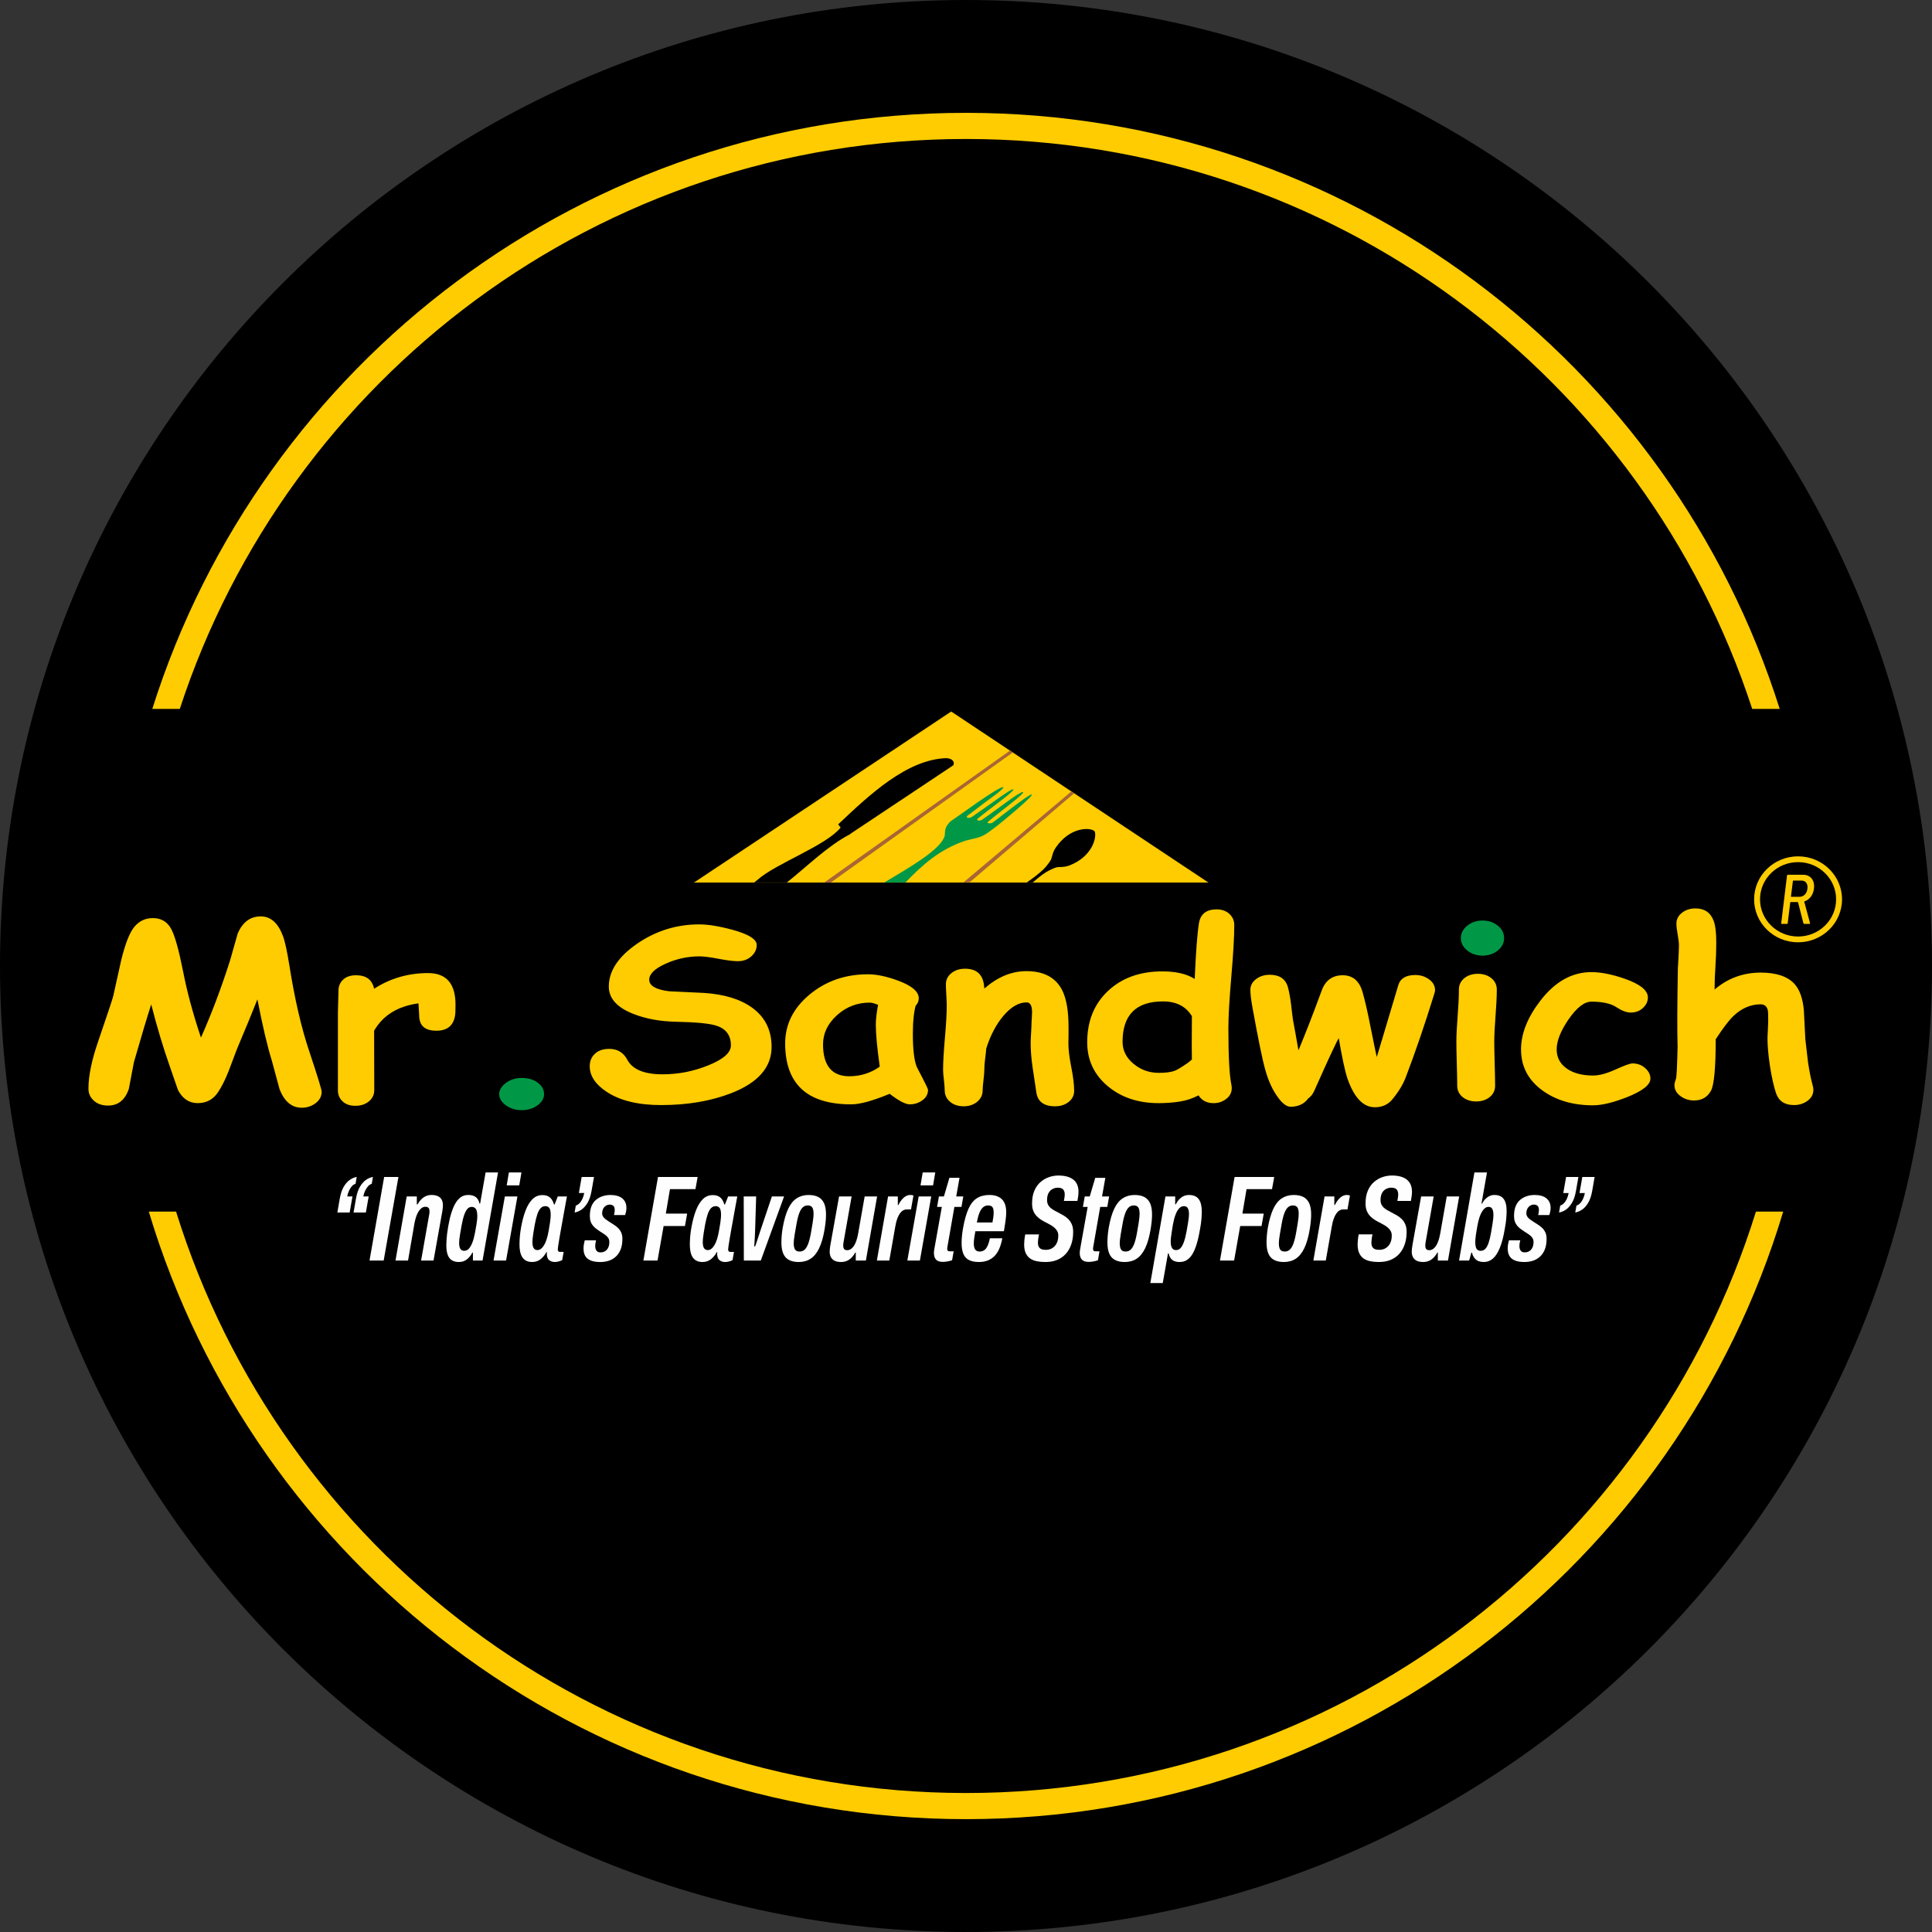 <svg xmlns="http://www.w3.org/2000/svg" xml:space="preserve" width="3341.231" height="3341.227" style="shape-rendering:geometricPrecision;text-rendering:geometricPrecision;image-rendering:optimizeQuality;fill-rule:evenodd;clip-rule:evenodd" viewBox="0 0 88403.36 88403.35"><rect x="0" y="0" width="88403.36" height="88403.35" fill="#333333" stroke="none"/><defs><style>.fil7{fill:#a96534}.fil6{fill:#000;fill-rule:nonzero}.fil1,.fil2,.fil9{fill:#009846;fill-rule:nonzero}.fil1,.fil9{fill:#fecc00}.fil9{fill:#fefefe}</style></defs><g id="Layer_x0020_1"><path d="M44201.66 0c24411.92 0 44201.7 19789.76 44201.7 44201.66 0 24411.91-19789.77 44201.69-44201.7 44201.69C19789.76 88403.35 0 68613.58 0 44201.66 0 19789.76 19789.76 0 44201.66 0" style="fill:#000"/><path d="M6919.64 45957.03c-188.38 583.74-451.57 1464.88-791.99 2645.15-79.17 408.05-156.2 812.71-231.11 1217.19-171.22 511.64-488.1 768.33-950.42 768.33-288.96 0-517.94-84.98-684.9-254.95-143.51-144.09-214.06-315.8-214.06-513.38 0-585.49 145.55-1296.75 434.61-2137.18 430.15-1259.54 663.49-1957.82 697.6-2094.55 119.96-555.93 244.19-1111.85 370.36-1667.78 188.47-764.76 391.68-1274.56 612.23-1527.67 220.45-254.85 496.52-382.18 832.48-382.18 381.22 0 661.56 166.19 841.31 498.66 166.96 314.06 346.81 954.87 539.36 1926.42 181.98 942.08 455.92 1956.07 819.79 3042.15 477.34-1071.35 922.71-2245.91 1331.34-3525.99l353.31-1245.09c226.85-515.14 575.6-773.77 1048.87-773.77 457.96 0 796.15 299.14 1018.73 899.54 92.06 240.03 190.51 692.57 295.36 1352.08 244 1538.52 547.98 2855.42 918.35 3952.65 372.29 1115.54 558.64 1723.21 558.64 1819.34 0 214.35-98.55 391.58-293.23 535.67-184.11 131.11-389.64 195.75-620.76 195.75-453.89 0-792.08-282.57-1012.43-845.86l-355.34-1311.48c-203.3-650.21-421.72-1582.9-659.23-2800.09-188.47 481.99-500.98 1243.06-937.53 2277.4l-376.85 997.41c-154.08 393.33-316.77 716.69-483.64 967.77-222.49 336.15-533.06 504.37-931.04 504.37-393.81 0-695.66-199.52-905.45-600.31l-348.85-1006.62c-325.5-925.41-618.63-1895.21-875.51-2912.98M20836.84 46332.05c-36.34 554.18-327.53 831.32-869.02 831.32-526.47 0-787.62-234.79-787.62-705.64l-32.27-546.72c-945.96 129.17-1622.34 546.72-2028.94 1250.33l6.4 2722.56c0 205.05-81.4 376.85-244.1 511.65-162.6 134.88-368.13 203.2-618.53 203.2-259.02 0-458.15-72-601.57-216.09-132.66-131.01-199.03-297.3-199.03-498.76v-3546.23c0-112.6 4.36-280.73 12.88-502.54 8.43-221.61 12.89-387.9 12.89-500.6 0-201.17 68.42-371.13 209.7-505.92 139.15-134.99 338.28-203.21 597.11-203.21 462.32 0 736.46 205.05 824.25 616.98 740.43-478.5 1564.59-716.69 2467.91-716.69 836.85 0 1256.34 481.99 1256.34 1444.43 0 182.85-2.13 304.75-6.4 361.93" class="fil1"/><path d="M23874.25 50798.18c-280.54 0-522.31-73.84-727.84-223.46-203.4-149.42-306.01-317.55-306.01-506.12 0-190.12 102.61-361.84 306.01-515.23 205.53-153.2 447.3-229.08 727.84-229.08 295.35 0 541.49 72 731.9 216.09 192.74 144.19 288.96 319.49 288.96 528.22 0 192.15-100.58 360.28-299.62 508.06-201.27 147.68-441 221.52-721.24 221.52" class="fil2"/><path d="M30259.04 50565.51c-1059.53 0-1894.24-203.1-2504.24-609.51-513.78-339.84-770.57-729.58-770.57-1172.81 0-227.33 79.17-415.62 237.51-565.33 158.53-149.52 378.98-223.36 657.19-223.36 376.66 0 650.7 166.19 826.28 498.66 237.61 443.23 774.83 665.04 1613.72 665.04 717.17 0 1410.61-134.89 2080.68-406.5 695.67-277.14 1044.51-583.65 1044.51-916.02 0-454.38-216.28-753.71-650.69-897.8-308.25-105.33-926.88-166.09-1858.01-184.7-721.34-14.63-1367.68-131.2-1939.21-352.72-772.7-299.33-1151.59-727.83-1138.7-1287.45 12.89-703.8 447.3-1348.49 1301.5-1935.72 856.13-585.48 1799.96-879.19 2831.68-879.19 408.92 0 913.88 81.2 1513.22 243.81 747.12 201.26 1121.65 435.77 1121.65 698.08 0 188.57-74.91 354.66-224.62 498.76-166.96 162.7-383.15 243.8-644.4 243.8-196.91 0-490.04-36.92-879.78-110.76-389.45-73.84-684.9-110.76-886.07-110.76-537.23 3.49-1048.78 116.38-1532.51 336.16-500.99 225.2-751.29 469.1-751.29 733.26 0 138.47 77.04 251.27 228.98 339.83 152.04 88.67 381.12 151.46 684.91 188.29 535.09 25.96 1068.15 50 1596.76 75.77 926.96 60.95 1661 286.35 2200.45 676.09 592.95 432.28 888.31 1030.75 888.31 1795.41 0 929-614.46 1634.54-1840.76 2112.95-935.49 363.87-2003.46 546.72-3206.5 546.72M41624.91 50532.37c-192.64 0-498.76-160.76-916.21-482.09-383.06 158.83-723.38 278.89-1014.57 360.19-293.13 81.2-541.59 121.9-747.02 121.9-1005.94 0-1761.59-232.85-2264.61-698.28-502.92-465.42-755.45-1163.7-755.45-2090.86 0-869.99 372.3-1614.29 1115.15-2233.11 744.89-618.72 1635.13-929.2 2671.21-929.2 398.08 0 858.46 96.13 1380.67 290.13 631.32 232.66 945.96 502.34 945.96 809.13 0 129.17-47 241.87-141.29 338-40.5 142.06-72.67 323.07-93.99 539.26-23.74 216-34.4 469.1-34.4 757.29 0 683.36 55.72 1174.75 167.06 1475.73 12.89 31.49 106.98 218.03 284.6 556.02 160.66 308.44 241.97 483.93 241.97 526.38 0 190.31-85.76 347.29-254.76 471.04-169.19 125.58-363.87 188.47-584.32 188.47m-1549.76-3651.76c0-116.28 8.62-249.33 25.68-398.85 17.05-149.71 42.73-317.84 77.13-500.69-83.62-36.92-158.53-62.8-222.58-79.37-64.34-16.57-120.06-23.93-164.83-23.93-569.4 0-1065.93 192.06-1491.91 576.18-425.98 386.06-638.01 829.48-638.01 1335.41 0 484.03 100.69 847.99 301.86 1091.7 199.13 243.81 500.88 365.81 901.19 365.81 259.02 0 505.15-37.02 736.26-110.86 231.21-73.84 449.63-182.85 655.06-328.79-119.87-858.94-179.85-1501.79-179.85-1926.61M48277.26 50621.04c-515.81 0-802.54-217.94-860.39-655.74-55.72-371.33-111.25-744.4-166.97-1121.16-59.88-397.2-89.82-770.37-89.82-1119.32 0-94.28 6.39-254.85 21.51-482.18 12.69-227.24 19.09-387.9 19.09-482.09 0-25.88 4.36-90.51 12.89-192.06 6.29-103.49 10.75-188.48 10.75-253.01 0-299.34-83.53-448.86-248.26-448.86-355.34 0-704.29 199.43-1046.74 596.53-340.42 397.21-607.97 901.39-800.51 1510.9-8.63 121.91-25.68 284.51-53.59 489.46-23.55 166.28-34.2 328.79-34.2 487.8 0 103.3-12.89 260.38-38.57 469.01-25.68 208.73-38.57 363.87-38.57 469.3 0 210.47-83.43 384.02-248.17 522.69-164.83 138.47-372.49 208.73-622.88 208.73-250.5 0-458.16-68.42-620.76-206.89-162.8-136.73-244.1-312.31-244.1-520.95 0-103.49-12.79-258.53-36.34-465.42-25.67-206.88-38.56-363.87-38.56-465.42 0-352.92 27.91-844.21 83.53-1472.24 55.72-627.92 83.43-1119.31 83.43-1471.94 0-110.95-6.4-275.3-19.19-493.23-12.88-218.03-19.18-380.44-19.18-487.62 0-205.04 83.33-375.01 252.52-509.8 169-134.79 376.76-201.36 624.93-201.36 545.75 0 839.07 282.66 875.41 845.96l6.5 60.95c607.86-530.16 1247.81-796.15 1924.28-796.15 785.49 0 1329.21 284.6 1628.83 855.26 199.14 382.28 299.62 954.87 299.62 1717.78v384.22c-4.26 166.09-6.29 282.67-6.29 350.79 0 282.56 44.86 644.69 132.66 1089.86 87.79 443.23 130.62 803.41 130.62 1082.4 0 201.36-83.53 369.29-250.49 504.18-169.1 133.05-374.63 199.62-622.99 199.62M54666.52 44793.53c53.68-1228.24 117.83-2076.23 192.73-2545.43 70.55-424.72 338.19-637.13 806.91-637.13 241.97 0 438.87 68.41 588.58 206.88 147.78 138.57 222.69 308.54 222.69 507.96 0 528.22-45.06 1313.32-134.89 2358.7-89.73 1045.48-134.79 1830.39-134.79 2358.8 0 1287.35 45.06 2149.97 137.02 2587.58 10.66 57.27 17.05 110.76 17.05 158.82 0 199.62-83.53 363.87-250.39 493.24-166.87 129.36-359.61 193.99-580.06 193.99-310.48 0-539.46-118.31-689.27-356.4-282.47 147.68-575.79 243.71-881.81 287.99-303.98 46.13-618.62 68.41-944.02 68.41-933.07 0-1708.1-258.53-2324.4-773.95-629.28-526.47-944.02-1196.94-944.02-2011.5 0-969.7 316.68-1752.77 952.45-2349.4 635.78-596.63 1464-894.02 2487.2-894.02 314.64 0 592.94 29.56 839.07 86.92 248.36 57.08 460.19 143.9 639.95 258.54m-128.3 1704.8c-137.12-227.24-316.87-397.2-537.33-508.06-220.45-112.5-481.6-168.03-785.49-168.03-616.39 0-1078.81 155.14-1387.06 463.58-308.24 308.64-462.32 770.38-462.32 1387.16 0 389.84 166.97 724.15 498.66 1001.19 334.02 278.99 721.44 417.36 1162.25 417.36 321.13 0 565.04-33.24 730.06-97.87 113.47-42.35 303.79-158.82 575.7-345.26 70.74-51.94 139.15-107.18 205.53-168.13-8.72-173.65-8.72-833.16 0-1981.94M65632.18 45467.58c-436.84 1413.03-875.42 2694.95-1316.33 3847.41-126.36 323.26-329.75 657.58-614.45 999.45-201.17 238.18-468.72 354.56-802.55 350.98-526.66-7.46-939.76-445.27-1241.61-1311.48-113.47-332.66-246.13-949.45-400.2-1852.67-87.8 158.82-141.29 265.9-162.61 319.58-218.32 446.82-535.19 1141.51-952.64 2081.66-64.25 151.36-156.31 271.42-282.47 362.02-175.59 241.87-434.42 367.55-781.23 378.7-194.87 7.27-402.43-144.1-618.62-454.57-229.08-313.96-415.23-716.59-556.51-1211.57-130.53-447.01-329.67-1420.39-601.48-2920.15-57.75-323.36-87.69-578.31-87.69-761.07 0-199.43 87.69-363.97 260.95-495.07 173.46-131.21 381.12-197.69 625.12-197.69 451.66 0 729.87 192.26 834.82 578.22 53.58 203.2 100.58 450.79 137.02 746.25 49.22 426.66 81.3 676.08 94.18 751.76 53.49 280.73 136.83 740.72 248.17 1379.7 308.25-731.42 661.55-1642.11 1061.76-2729.84 171.13-469.29 492.26-703.8 963.21-703.8 462.22 0 766.21 260.38 911.66 783.17 104.94 367.64 216.28 845.95 331.98 1433.28 171.23 855.16 276.08 1363.12 314.45 1525.72 36.53-112.69 366.1-1208.08 984.82-3287.79 92.06-310.28 353.01-465.52 781.23-465.52 237.41 0 447.3 66.47 629.28 199.42 181.79 133.05 271.71 299.33 271.71 496.92 0 36.92-10.75 88.57-31.97 156.98M68373.93 47695.17c0 206.89 6.59 537.61 19.48 991.99 12.69 454.18 19.09 784.91 19.09 991.79 0 208.83-81.21 382.38-243.91 517.27-164.83 134.79-372.59 203.11-622.88 203.11-250.5 0-458.16-68.32-622.99-203.11-162.5-134.89-243.9-308.44-243.9-517.27 0-206.88-6.4-537.61-19.29-991.79-12.79-454.38-19.28-785.1-19.28-991.99 0-321.33 19.28-723.96 57.85-1207.98 38.37-483.93 57.66-886.56 57.66-1207.99 0-208.63 81.4-382.37 244.09-517.17 164.93-134.88 372.4-203.2 622.99-203.2 250.4 0 457.96 68.32 622.69 203.2 162.8 134.8 244.1 308.54 244.1 517.17 0 321.43-19.28 724.06-57.85 1207.99-38.37 484.02-57.85 886.65-57.85 1207.98" class="fil1"/><path d="M67838.83 43727.69c-269.67 0-500.79-77.52-697.69-232.76-196.91-157.08-295.36-347.1-295.36-570.75 0-225.4 98.45-413.78 295.36-570.76 196.9-155.14 428.02-232.66 697.69-232.66 267.65 0 498.76 77.52 693.63 232.66 194.68 156.98 291.1 345.36 291.1 570.76 0 223.65-96.42 413.67-291.1 570.75-194.87 155.24-425.98 232.76-693.63 232.76" style="fill:#009846;fill-rule:nonzero"/><path d="M72896.65 50576.66c-918.15 0-1690.85-225.4-2313.64-675.99-657.09-476.67-984.62-1104.59-984.62-1884.08 0-718.53 295.36-1460.99 883.94-2225.65 669.89-873.67 1449.17-1309.63 2335.25-1309.63 434.61 0 944.02 101.55 1526.11 302.92 706.42 247.48 1059.53 533.83 1059.53 857 0 175.59-70.54 332.57-213.96 469.2-149.91 147.78-344.58 221.62-582.19 221.62-179.85 0-398.26-83.15-650.79-249.24-252.53-166.38-633.55-249.42-1138.7-249.42-323.27 0-672.12 271.61-1048.87 816.4-359.41 526.47-539.26 980.75-539.26 1363.22 0 378.6 158.34 675.89 477.14 892.08 299.82 205.05 697.89 308.35 1190.06 308.35 280.53 0 622.99-92.26 1029.68-277.05 404.48-184.69 661.46-276.95 770.57-276.95 226.85 0 419.49 70.07 580.16 212.32 160.47 140.41 241.86 301.07 241.86 482.18 0 282.57-355.43 565.04-1065.92 847.7-635.78 249.43-1153.72 375.02-1556.35 375.02M78455.55 45277.46c306.11-260.57 633.64-454.47 984.62-581.8 350.98-127.53 725.61-192.16 1123.68-192.16 717.08 0 1232.89 173.55 1547.53 519.01 235.48 260.37 378.79 659.42 428.02 1196.94 21.51 443.23 42.93 888.4 68.7 1337.25 66.28 579.96 109.12 934.62 124.04 1060.11 59.98 400.88 130.53 750.12 211.92 1051 21.32 75.87 32.08 142.25 32.08 199.62 0 201.17-87.7 369.29-265.32 500.5-177.62 131.2-385.38 197.58-622.89 197.58-421.81 0-695.66-181.01-819.89-541.1-100.58-291.87-192.64-703.7-278.3-1233.95-74.91-507.87-113.47-927.16-113.47-1255.95 0-88.57 6.58-225.3 17.24-408.16 8.43-181.01 14.93-317.84 14.93-408.25 0-265.99-4.27-421.13-12.89-465.42-38.37-197.78-147.68-297.49-327.34-297.49-466.68 0-888.3 182.95-1267.29 550.6-192.54 184.7-457.86 533.64-794.11 1049.07 0 1304.01-72.77 2090.86-218.22 2356.95-162.7 295.45-421.72 443.23-774.93 443.23-233.25 0-440.91-68.51-622.79-203.2-181.99-134.89-271.81-301.18-271.81-498.86 0-69.96 23.54-164.25 68.51-287.99 29.94-77.62 53.49-565.23 74.9-1459.15-21.41-724.16-17.25-1928.46 12.7-3614.85l12.88-179.07c23.65-424.82 36.34-709.33 36.34-853.32 0-112.8-19.09-277.05-57.65-494.98-38.57-218.03-57.86-382.47-57.86-495.17 0-205.05 85.67-372.98 256.8-504.09 169.19-131.2 376.75-197.78 616.49-197.78 413.09 0 689.36 190.22 832.68 572.7 79.17 215.99 117.64 546.72 117.64 993.63 0 358.35-12.89 724.15-38.47 1095.29-25.58 352.72-38.47 701.96-38.47 1049.26" class="fil1"/><path d="M82274.82 39184.25c1110.75 0 2011.32 880.59 2011.32 1966.52s-900.57 1966.43-2011.32 1966.43c-1110.76 0-2011.33-880.5-2011.33-1966.43s900.57-1966.52 2011.33-1966.52m0 264.48c961.4 0 1740.81 762.2 1740.81 1702.04s-779.41 1701.94-1740.81 1701.94c-961.41 0-1740.82-762.1-1740.82-1701.94s779.41-1702.04 1740.82-1702.04" style="fill:#fecc00"/><path d="m55283.01 40380.01-11758.53-7817.98-11758.32 7817.98z" class="fil1" style="stroke:#fecc00;stroke-width:7.62;stroke-miterlimit:22.926"/><path d="m37717.9 40380.01 8492.81-6031.98m-8203.16 6031.98 8331.27-5946.8" style="fill:none;fill-rule:nonzero"/><path d="M45202.16 37608.12c541.49-463 1751.13-1335.9 1605.09-1369.43-143.41-25.09-1231.62 836.27-1847.24 1254.4-39.73 30.62-117.45 69.48-199.33 48.36-94.19-24.03-38.09-70.74 6.68-104.95 527.06-438.67 1771.77-1315.06 1581.16-1315.54-69.67-52.14-1251.3 838.4-1877.1 1257.59-22.96 21.23-124.03 56.89-186.44 40.99-82.17-21.22-44.38-71.41-2.52-104.36l831.91-631.03c116.09-87.89 900.61-635.29 785.01-665.04-201.46-39.34-2142.32 1397.14-2319.85 1503.15l-106.78 80.91c-270.26 274.33-218.03 430.54-243.52 627.64-144.96 609.23-1502.56 1399.37-2767.82 2149.2h969.32c734.9-759.14 1530.57-1509.06 2753.09-1915.18 560.87-150.01 685.87-105.04 1158.37-463.29l319.97-242.64c101.26-76.75 1681.45-1369.14 1544.82-1404.21-128.88-33.15-1690.85 1230.85-1790.18 1285.31-44.57 31.2-135.37 41.76-179.46 30.42-44.19-11.24-48.16-20.73-49.81-38.85z" class="fil2"/><path d="M48320 38768.13c-146.91 211.54-163.67 369.78-214.16 526.67-9.88 22.58-21.03 47-34.4 73.35-91.28 148.17-206.5 288.87-339.35 423.66-206.69 196.52-467.84 393.23-750.22 588.2h274.62c197.97-173.75 392.55-329.96 578.9-453.02 160.95-98.75 323.26-178.69 486.74-233.25 28.29-6.68 54.07-12.01 78.1-16.18 162.02-12.3 317.07 9.4 554.38-84.88 1008.85-400.41 1208.95-1222.62 1150.81-1493.66-3.49-25.87-11.72-47.48-24.61-63.95l-.1-.1c-.39-.68-.97-1.07-1.16-1.65-.49-.38-.87-.87-1.16-1.45l-.3-.29c-12.59-16.57-31.2-29.85-55.13-39.63-244.49-122.68-1077.85-122.88-1702.96 776.18M38454.75 37881.19c-688.1 828.41-2956.3 1633.96-3783.94 2370.71-46.42 33.63-101.65 77.52-160.95 128.11h1493.75c914.56-722.41 1876.12-1681.65 2883.42-2203.17l71.81-55.04 4662.45-3104.95c57.17-110.18 14.83-302.82-308.63-326.46-1818.28 53.39-3542.56 1692.49-4948.13 3018.12-33.72 31.78 123.94 141.28 90.22 172.68" class="fil6"/><path d="M37717.9 40380.01h298.97l8321.96-5946.8-128.11-85.18zM44080.39 40381.48l298.43-18.11 4767.72-4063.36-133.03-77.26z" class="fil7"/><path d="M44201.68 5163.42c17460.91 0 32242.83 11464.21 37233.27 27275.75h-1257.96C75229.76 17298.95 60994.37 6359.68 44201.68 6359.68S13173.6 17298.95 8226.38 32439.17H6968.41C11958.85 16627.63 26740.77 5163.42 44201.68 5163.42m37393.53 50276.06c-4826.36 16081.75-19740.22 27800.44-37393.53 27800.44-17653.3 0-32567.16-11718.69-37393.53-27800.44h1248.3c4786.51 15412.11 19158.77 26604.18 36145.23 26604.18 16986.47 0 31358.73-11192.07 36145.24-26604.18z" style="fill:#fecc00"/><path d="M82548.91 42274.77h243.75c22.47 0 35.31-16.04 28.86-38.5l-262.98-975.08c0-9.61 0-12.83 9.62-16.03 234.13-80.19 397.73-291.87 432.98-580.54 48.14-381.71-150.73-638.29-500.34-638.29h-696.04c-19.23 0-32.07 12.83-35.28 32.06l-266.21 2184.31c-3.21 19.23 6.41 32.07 25.64 32.07h237.36c19.26 0 32.07-12.84 35.28-32.07l115.48-952.62c3.21-6.43 9.61-12.83 16.03-12.83h327.17c6.41 0 9.62 0 12.83 9.6l246.97 962.25c3.21 19.26 12.83 25.67 28.88 25.67m-497.16-1982.23h378.47c192.45 0 301.52 147.54 272.66 375.28-25.67 221.31-173.23 368.86-365.66 368.86h-375.28c-6.42 0-12.84-6.43-12.84-12.83l89.81-718.48c0-6.41 6.42-12.83 12.84-12.83" class="fil1"/><path d="m17065 53855.7-55.79 317.3c-55.81 11.14-108.81 43.6-159.02 97.41-50.2 53.81-95.76 121.54-136.69 203.19-40.9 81.65-70.67 172.56-89.25 272.75h245.48l-128.32 734.81h-563.48l111.57-640.17c40.93-230.08 104.16-414.7 189.69-553.87 85.55-139.18 181.32-243.08 287.33-311.74 106-68.65 205.48-108.54 298.48-119.68m-742.01 0-55.79 317.3c-55.81 11.14-108.81 43.6-159.02 97.41-50.2 53.81-94.83 121.54-133.9 203.19-39.04 81.65-67.88 172.56-86.46 272.75h239.9l-128.32 734.81h-563.48l111.57-640.17c40.93-230.08 104.14-414.7 189.69-553.87 85.55-139.18 181.32-243.08 287.31-311.74 106.02-68.65 205.5-108.54 298.5-119.68m13116.26 3824.27 669.5-3824.27h1813.17l-100.42 556.67h-1166.01l-189.69 1118.89h976.33l-100.42 567.8h-976.34l-278.94 1580.91zm2700.26 66.8c-126.46 0-233.38-29.7-320.8-89.07-87.39-59.38-151.55-148.43-192.48-267.19-40.9-118.75-61.37-269.06-61.37-450.9 0-118.75 5.58-242.15 16.75-370.18 11.16-128.03 29.76-264.42 55.78-409.14 52.07-289.48 119.95-544.62 203.65-765.42 83.69-220.8 188.75-394.31 315.21-520.49 126.46-126.17 277.08-189.26 451.91-189.26 111.58 0 201.76 18.56 270.57 55.68 68.81 37.1 124.6 88.13 167.36 153.07 42.79 64.95 75.32 138.25 97.65 219.87h27.88l145.06-367.39h418.42l-139.46 762.63c-14.88 89.08-34.41 199.48-58.57 331.23-24.19 131.74-49.3 269.96-75.33 414.7-26.04 144.74-50.2 282.96-72.53 414.71-22.32 131.75-39.97 242.15-52.99 331.22-13.03 89.08-19.54 142.89-19.54 161.43 0 40.83 8.37 71.44 25.12 91.86 16.72 20.41 43.69 30.6 80.88 30.6h161.8l-66.95 378.53c-48.34 22.28-103.2 41.77-164.57 58.45-61.37 16.71-118.11 25.06-170.18 25.06-104.13 0-191.55-28.77-262.19-86.29-70.68-57.52-106.02-156.78-106.02-297.81 0-7.43.93-16.71 2.79-27.82 1.86-11.14 2.79-22.28 2.79-33.41l-22.33-11.14c-59.5 118.75-144.1 224.53-253.82 317.3-109.74 92.79-244.55 139.17-404.49 139.17m245.47-545.52c55.79 0 108.79-18.57 159.02-55.67 50.21-37.12 97.62-91.86 142.25-164.23 44.65-72.37 84.62-163.28 119.95-272.75 35.34-109.49 66.02-238.43 92.06-386.89 29.74-166.99 51.14-295.95 64.16-386.88 13.02-90.91 21.37-163.28 25.09-217.09s5.58-101.14 5.58-141.95c0-85.37-8.37-156.79-25.09-214.33-16.74-57.52-43.72-100.19-80.9-128.01-37.19-27.84-85.55-41.77-145.06-41.77-78.09 0-146.9 29.7-206.41 89.08s-110.65 152.14-153.44 278.32c-42.76 126.18-82.74 287.62-119.94 484.29-29.75 167.02-52.07 300.62-66.95 400.81-14.89 100.19-25.09 179.06-30.68 236.58-5.58 57.52-8.37 106.68-8.37 147.52 0 129.89 19.54 224.51 58.58 283.89 39.05 59.38 95.76 89.08 170.15 89.08m1651.39 478.72-5.59-2933.62h569.07l-50.21 1614.32c0 40.84-2.79 101.14-8.37 180.92-5.58 79.79-10.23 163.3-13.95 250.5-3.72 87.22-9.3 167.94-16.75 242.14h39.07c3.72 0 19.54-40.81 47.42-122.46 27.9-81.63 58.58-175.35 92.06-281.11 33.47-105.76 63.23-197.62 89.25-275.56l541.16-1608.75h557.91l-1065.58 2933.62zm2510.57 66.8c-174.83 0-321.73-30.63-440.75-91.86s-207.36-157.71-265.01-289.46c-57.65-131.74-86.48-303.37-86.48-514.92 0-92.76 4.65-196.66 13.95-311.73 9.3-115.04 25.12-237.5 47.42-367.39 63.23-356.26 146.92-643.86 251.05-862.83 104.16-218.94 234.32-378.53 390.54-478.72 156.2-100.19 336.61-150.29 541.16-150.29 178.53 0 326.38 30.61 443.54 91.84 117.15 61.23 205.5 156.78 265.01 286.67 59.5 129.89 89.25 302.47 89.25 517.71 0 92.78-5.58 196.69-16.72 311.73-11.17 115.04-27.91 239.36-50.23 372.96-59.51 352.55-142.25 638.32-248.27 857.26-105.99 218.97-236.17 378.53-390.51 478.72-154.37 100.22-335.69 150.31-543.95 150.31m39.04-478.72c89.25 0 165.5-27.85 228.73-83.51s119.02-147.52 167.37-275.56c48.37-128.01 91.13-299.66 128.32-514.9 33.48-189.26 58.57-337.71 75.32-445.33 16.74-107.62 27.9-192.05 33.48-253.28 5.59-61.24 8.38-112.26 8.38-153.07 0-92.79-9.31-167.02-27.91-222.68-18.6-55.67-47.42-96.48-86.48-122.47-39.05-25.96-90.19-38.96-153.41-38.96-85.56 0-159.95 27.82-223.18 83.49-63.23 55.69-119.02 147.52-167.36 275.56-48.35 128.03-91.11 301.52-128.32 520.49-33.47 189.24-59.51 338.62-78.11 448.09-18.58 109.5-30.68 194.84-36.26 256.07s-8.37 114.11-8.37 158.66c0 85.34 10.23 155.86 30.7 211.52 20.44 55.66 50.2 95.57 89.25 119.68 39.07 24.13 88.34 36.2 147.85 36.2m1902.46 478.72c-115.32 0-211.08-17.63-287.33-52.88-76.25-35.27-134.83-88.15-175.74-158.66-40.9-70.51-61.37-159.57-61.37-267.18 0-40.84 2.79-84.44 8.38-130.82 5.58-46.38 12.09-93.72 19.53-141.96l401.68-2248.92h574.64l-368.21 2087.5c-3.72 25.96-7.44 51.95-11.16 77.92-3.73 25.98-5.59 51.97-5.59 77.93 0 44.53 5.59 83.51 16.75 116.9 11.16 33.41 30.67 58.45 58.58 75.16 27.88 16.7 64.16 25.06 108.78 25.06 55.79 0 109.72-16.71 161.78-50.12 52.09-33.39 99.51-81.63 142.28-144.72 42.76-63.09 79.97-141.03 111.57-233.79 31.63-92.79 58.58-198.55 80.9-317.3l301.27-1714.54h569.06l-513.27 2933.62h-463.05v-367.4h-22.32c-55.79 100.19-117.16 182.77-184.11 247.72-66.95 64.94-139.48 112.26-217.57 141.96-78.11 29.67-159.95 44.52-245.48 44.52m1634.64-66.8 513.28-2933.62h446.32v395.24h22.3c52.07-103.9 106.95-189.27 164.6-256.07s119.02-117.82 184.11-153.07c65.09-35.27 131.11-52.88 198.03-52.88 26.05 0 51.16 1.83 75.32 5.55 24.19 3.71 47.42 11.13 69.75 22.27l-111.58 634.6h-195.27c-59.51 0-115.3 14.85-167.36 44.53-52.07 29.7-99.51 74.23-142.27 133.6-42.77 59.38-82.77 137.32-119.95 233.79-37.19 96.51-66.95 211.55-89.28 345.15l-278.94 1580.91zm1997.27-3440.17 100.44-590.07h574.62L42695 54239.8zm-602.53 3440.17 518.86-2933.62h574.62l-518.83 2933.62zm1634.66 61.23c-100.41 0-181.31-15.78-242.68-47.31-61.37-31.55-106-78.86-133.9-141.95-27.88-63.09-41.84-141.03-41.84-233.8 0-29.7 2.79-64.01 8.38-102.97 5.58-38.98 12.09-77.01 19.51-114.14l334.75-1875.93h-217.57l83.67-478.75h228.75l251.04-851.69h463.06l-150.64 851.69h323.59l-83.67 478.75h-323.59l-318.01 1820.27c-3.72 14.85-6.51 32.48-8.37 52.88q-2.79 30.63-2.79 41.76c0 40.82 8.37 70.52 25.12 89.06 16.72 18.56 45.55 27.84 86.46 27.84h184.1l-72.5 411.92c-48.37 14.85-96.72 27.85-145.07 38.98-48.34 11.12-94.85 19.47-139.48 25.04-44.62 5.57-87.39 8.35-128.32 8.35m1634.67 5.57c-182.25 0-331.96-29.7-449.12-89.07-117.16-59.38-202.71-154-256.64-283.89s-80.9-298.74-80.9-506.57c0-96.48 5.58-201.33 16.74-314.52 11.16-113.18 27.91-232.86 50.21-359.04 66.95-371.11 150.64-667.06 251.05-887.88 100.44-220.8 228.74-380.37 384.96-478.73 156.2-98.33 345.89-147.5 569.07-147.5 167.36 0 308.7 29.68 424 89.05 115.29 59.38 201.78 146.6 259.43 261.64 57.64 115.04 86.46 261.64 86.46 439.77 0 85.34-7.44 191.12-22.3 317.3-14.89 126.17-42.79 309.87-83.7 551.09h-1305.49c-22.32 118.75-39.97 224.51-53 317.3q-19.53 139.155-19.53 250.5c0 81.63 10.23 149.36 30.7 203.17 20.44 53.8 50.2 93.71 89.25 119.68 39.06 25.98 90.2 38.98 153.43 38.98 55.79 0 107.86-11.14 156.2-33.41 48.37-22.26 91.14-56.6 128.32-102.98 37.21-46.38 70.67-108.54 100.44-186.48 29.74-77.94 55.79-172.56 78.09-283.91h569.06c-33.46 181.86-79.95 341.43-139.48 478.74-59.51 137.32-133.88 250.5-223.15 339.56-89.25 89.07-192.48 155.87-309.64 200.4-117.15 44.53-251.98 66.8-404.46 66.8m-89.28-1809.16H45412c18.58-96.48 32.53-182.77 41.83-258.85 9.3-76.06 13.95-141.93 13.95-197.6 0-77.93-8.37-140.1-25.11-186.48-16.74-46.4-43.7-80.72-80.9-103-37.19-22.25-85.53-33.39-145.04-33.39-96.72 0-177.6 30.61-242.69 91.84s-119.94 149.38-164.59 264.42c-44.63 115.04-81.81 256.07-111.58 423.06m11124.57 1742.36 669.51-3824.27h1813.16l-100.41 556.67h-1166.02L56849 55531.26h976.32l-100.41 567.8h-976.35l-278.94 1580.91zm2923.44 66.8c-174.83 0-321.73-30.63-440.75-91.86s-207.36-157.71-265.01-289.46c-57.65-131.74-86.48-303.37-86.48-514.92 0-92.76 4.65-196.66 13.95-311.73 9.3-115.04 25.12-237.5 47.42-367.39 63.23-356.26 146.92-643.86 251.05-862.83 104.16-218.94 234.32-378.53 390.54-478.72 156.2-100.19 336.61-150.29 541.16-150.29 178.53 0 326.38 30.61 443.54 91.84 117.15 61.23 205.5 156.78 265.01 286.67s89.25 302.47 89.25 517.71c0 92.78-5.58 196.69-16.72 311.73-11.16 115.04-27.91 239.36-50.23 372.96-59.51 352.55-142.25 638.32-248.27 857.26-105.99 218.97-236.17 378.53-390.51 478.72-154.37 100.22-335.68 150.31-543.95 150.31m39.04-478.72c89.25 0 165.5-27.85 228.73-83.51s119.02-147.52 167.37-275.56c48.37-128.01 91.13-299.66 128.32-514.9 33.48-189.26 58.58-337.71 75.32-445.33s27.9-192.05 33.49-253.28c5.58-61.24 8.37-112.26 8.37-153.07 0-92.79-9.3-167.02-27.91-222.68-18.6-55.67-47.41-96.48-86.48-122.47-39.05-25.96-90.18-38.96-153.41-38.96-85.56 0-159.95 27.82-223.18 83.49-63.23 55.69-119.02 147.52-167.36 275.56-48.35 128.03-91.11 301.52-128.32 520.49-33.46 189.24-59.51 338.62-78.11 448.09-18.58 109.5-30.68 194.84-36.26 256.07s-8.37 114.11-8.37 158.66c0 85.34 10.23 155.86 30.7 211.52 20.44 55.66 50.2 95.57 89.25 119.68 39.07 24.13 88.34 36.2 147.85 36.2m1311.07 411.92 513.28-2933.62h446.33v395.24h22.3c52.07-103.9 106.95-189.27 164.59-256.07 57.65-66.8 119.02-117.82 184.11-153.07 65.09-35.27 131.11-52.88 198.04-52.88 26.04 0 51.16 1.83 75.32 5.55 24.18 3.71 47.42 11.13 69.74 22.27l-111.58 634.6h-195.26c-59.51 0-115.3 14.85-167.37 44.53-52.07 29.7-99.5 74.23-142.27 133.6-42.77 59.38-82.76 137.32-119.95 233.79-37.18 96.51-66.95 211.55-89.27 345.15l-278.94 1580.91zm3001.53 66.8c-145.07 0-277.11-12.06-396.12-36.17-119.02-24.13-221.29-65.88-306.85-125.25-85.55-59.4-152.48-141.96-200.85-247.72-48.34-105.78-72.53-238.45-72.53-398.02 0-51.95 3.72-117.82 11.16-197.62 7.44-79.79 20.47-166.06 39.07-258.85h630.41c-22.3 103.92-35.32 181.84-39.04 233.81-3.72 51.96-7.45 96.48-11.17 133.58 0 81.65 13.03 147.53 39.07 197.62 26.02 50.1 66.02 86.3 119.95 108.55 53.93 22.27 123.67 33.41 209.2 33.41 74.39 0 144.13-12.99 209.22-38.96 65.09-25.99 124.6-65.87 178.53-119.7 53.92-53.81 96.71-121.54 128.31-203.17 31.63-81.65 47.42-179.98 47.42-295.02 0-74.23-14.88-139.18-44.63-194.84-29.76-55.66-67.88-104.85-114.36-147.52-46.49-42.67-99.51-82.58-159.02-119.68-59.51-37.11-122.73-72.37-189.68-105.76-85.54-40.84-168.3-85.37-248.27-133.61-79.95-48.24-153.41-105.76-220.36-172.56s-120.88-147.52-161.78-242.14c-40.93-94.65-61.37-210.62-61.37-347.93 0-233.79 36.25-432.34 108.78-595.62 72.53-163.3 168.3-295.03 287.31-395.24 119.02-100.19 248.27-173.49 387.75-219.87 139.48-46.39 278.01-69.59 415.63-69.59 141.34 0 267.8 13.92 379.38 41.74 111.57 27.85 208.29 71.45 290.1 130.82 81.83 59.38 145.06 136.39 189.69 231.01 44.65 94.65 66.95 210.61 66.95 347.93 0 44.53-3.72 100.19-11.17 166.99-7.41 66.8-20.44 148.45-39.04 244.93h-619.27c14.88-81.65 25.11-142.88 30.69-183.7 5.59-40.81 8.35-76.08 8.35-105.76 0-103.92-24.16-182.77-72.5-236.57-48.37-53.83-132.04-80.73-251.06-80.73-74.39 0-149.72 18.57-225.97 55.67-76.23 37.1-138.52 97.4-186.89 180.91-48.35 83.51-72.51 193.91-72.51 331.22 0 77.92 13.93 145.65 41.83 203.17 27.88 57.54 65.09 106.71 111.58 147.52 46.48 40.82 100.41 78.87 161.78 114.12 61.37 35.26 125.53 69.58 192.48 102.99 78.11 40.82 158.08 84.42 239.89 130.8 81.84 46.4 156.23 103 223.18 169.8s120.88 147.5 161.78 242.14c40.93 94.63 61.37 210.59 61.37 347.91 0 207.83-28.81 396.17-86.46 565.02-57.65 168.84-140.41 313.58-248.27 434.19-107.88 120.61-239.89 213.4-396.12 278.32-156.2 64.95-334.75 97.43-535.57 97.43m2025.17 0c-115.32 0-211.08-17.63-287.33-52.88-76.25-35.27-134.83-88.15-175.74-158.66-40.9-70.51-61.37-159.57-61.37-267.18 0-40.84 2.79-84.44 8.38-130.82 5.58-46.38 12.09-93.72 19.53-141.96l401.68-2248.92h574.64l-368.21 2087.5c-3.72 25.96-7.44 51.95-11.16 77.92-3.72 25.98-5.59 51.97-5.59 77.93 0 44.53 5.59 83.51 16.75 116.9 11.16 33.41 30.67 58.45 58.58 75.16 27.88 16.7 64.16 25.06 108.78 25.06 55.79 0 109.72-16.71 161.78-50.12 52.09-33.39 99.51-81.63 142.28-144.72 42.76-63.09 79.97-141.03 111.57-233.79 31.63-92.79 58.58-198.55 80.9-317.3l301.27-1714.54h569.06l-513.27 2933.62h-463.05v-367.4h-22.32c-55.79 100.19-117.16 182.77-184.11 247.72-66.95 64.94-139.48 112.26-217.57 141.96-78.11 29.67-159.95 44.52-245.48 44.52m2778.35 0c-171.11 0-299.43-42.67-384.96-128.03-85.55-85.37-139.48-185.56-161.8-300.6h-27.89l-100.41 361.83h-463.07l702.97-4030.24h574.62l-251.06 1425.06h27.91c40.9-81.65 91.13-152.14 150.64-211.52s123.67-104.86 192.46-136.39c68.81-31.55 140.41-47.31 214.8-47.31 130.18 0 236.17 25.96 318.01 77.92 81.83 51.95 143.2 131.74 184.1 239.36 40.91 107.64 61.37 246.78 61.37 417.51 0 103.91-5.58 221.73-16.74 353.48-11.16 131.74-31.61 275.53-61.37 431.41-59.51 367.4-135.76 665.21-228.73 893.43-93 228.25-199.92 394.31-320.8 498.21-120.88 103.93-257.57 155.88-410.05 155.88m-150.64-512.13c85.55 0 157.15-29.68 214.8-89.06 57.65-59.37 107.85-152.16 150.62-278.34 42.76-126.18 80.9-287.6 114.37-484.29 29.76-170.71 52.06-305.24 66.95-403.6 14.88-98.33 25.11-176.27 30.69-233.79s8.37-106.69 8.37-147.5c0-89.08-8.37-160.52-25.11-214.33-16.74-53.8-40.91-93.69-72.53-119.68-31.61-25.98-75.32-38.95-131.11-38.95s-107.86 18.53-156.2 55.66c-48.35 37.1-94.86 91.84-139.48 164.21-44.63 72.37-84.63 163.28-119.95 272.77-35.33 109.47-66.02 238.44-92.07 386.86-29.74 163.31-51.13 291.34-64.13 384.11-13.03 92.79-21.4 165.16-25.12 217.11s-5.58 100.19-5.58 144.71c0 81.65 8.37 152.17 25.12 211.55 16.72 59.37 43.69 102.97 80.87 130.81 37.21 27.82 83.7 41.75 139.49 41.75m2008.45 512.13c-145.06 0-266.87-14.85-365.42-44.52-98.55-29.7-177.6-71.45-237.11-125.25-59.5-53.81-102.29-118.76-128.31-194.84-26.05-76.08-39.05-160.52-39.05-253.28 0-59.38 4.63-118.76 13.93-178.13 9.3-59.38 23.26-124.32 41.86-194.84h518.83c-14.86 51.95-25.09 98.34-30.67 139.17-5.58 40.82-8.37 81.63-8.37 122.47 0 55.66 8.37 105.76 25.09 150.28 16.74 44.55 42.79 78.87 78.11 103 35.35 24.11 82.77 36.18 142.27 36.18 55.79 0 108.79-10.21 159-30.61 50.23-20.42 92.99-51.05 128.32-91.86 35.34-40.81 63.22-90 83.69-147.52 20.46-57.52 30.67-125.25 30.67-203.17 0-63.09-12.07-116.9-36.25-161.45-24.19-44.52-55.79-84.41-94.83-119.68-39.07-35.24-84.63-69.58-136.7-102.97-52.06-33.41-104.15-66.8-156.22-100.19-55.79-37.13-111.58-76.08-167.36-116.92-55.79-40.82-106.93-88.13-153.44-141.93q-69.72-80.715-108.78-189.27c-26.02-72.37-39.05-158.66-39.05-258.85 0-178.13 25.09-328.44 75.32-450.91 50.21-122.46 120.88-220.8 211.99-295.02 91.14-74.23 192.48-128.96 304.06-164.21 111.6-35.27 228.75-52.88 351.49-52.88 115.3 0 218.5 12.97 309.64 38.96 91.11 25.96 168.29 64.94 231.52 116.9 63.23 51.95 110.65 114.11 142.27 186.48 31.61 72.37 47.42 156.78 47.42 253.28 0 48.24-5.58 101.12-16.75 158.64-11.16 57.52-26.02 112.28-44.62 164.23h-507.7c18.61-81.65 28.84-139.17 30.7-172.58 1.86-33.39 2.77-57.52 2.77-72.35 0-55.66-9.28-100.21-27.88-133.6-18.61-33.42-45.56-58.45-80.91-75.16-35.32-16.7-75.32-25.06-119.95-25.06-48.34 0-93.9 10.21-136.69 30.63-42.76 20.42-79.95 48.24-111.57 83.51-31.6 35.24-55.79 76.99-72.53 125.25-16.72 48.24-25.09 100.19-25.09 155.85 0 59.38 13.95 110.4 41.83 153.1 27.91 42.67 64.16 81.62 108.79 116.89 44.64 35.25 96.71 71.42 156.22 108.55 66.95 44.52 136.69 89.05 209.2 133.6 72.53 44.53 139.48 95.55 200.85 153.07s111.58 127.1 150.64 208.76c39.05 81.65 58.58 179.98 58.58 295.02 0 200.41-28.83 368.33-86.48 503.78-57.65 135.46-134.83 244.94-231.53 328.44-96.69 83.49-204.57 142.86-323.58 178.13-119.02 35.25-241.76 52.88-368.22 52.88m1578.85-2265.61 55.79-317.3c55.81-14.85 109.74-48.26 161.81-100.21 52.06-51.95 97.62-118.75 136.69-200.38 39.04-81.65 67.88-172.59 86.46-272.78h-245.48l128.32-734.79h563.48l-111.57 640.15c-40.93 230.1-104.16 414.73-189.69 553.9-85.55 139.15-179.46 242.15-281.75 308.95-102.28 66.78-203.62 107.61-304.06 122.46m742.01 0 55.79-317.3c55.81-14.85 109.74-48.26 161.8-100.21 52.07-51.95 97.63-118.75 136.7-200.38 39.04-81.65 67.88-172.59 86.46-272.78h-245.48l128.32-734.79h563.48l-111.57 640.15c-40.91 230.1-104.14 414.73-189.69 553.9-85.56 139.15-180.39 242.15-284.55 308.95-104.13 66.78-204.54 107.61-301.26 122.46m-55170.95 2198.81 669.5-3824.27H18231l-675.06 3824.27zm1188.34 0 513.27-2933.62h463.05v367.39h27.9c59.51-100.19 121.81-181.84 186.9-244.93 65.09-63.08 135.76-110.4 211.99-141.93 76.25-31.55 157.16-47.31 242.71-47.31 115.3 0 211.99 17.61 290.1 52.88q117.165 52.875 175.74 158.64c39.04 70.51 58.58 159.59 58.58 267.2 0 40.82-2.8 83.49-8.38 128.04-5.58 44.52-12.09 92.76-19.51 144.72l-401.7 2248.92h-569.06l368.21-2087.48c7.44-29.7 12.09-56.59 13.95-80.72 1.87-24.13 2.8-49.17 2.8-75.16 0-48.23-5.59-88.12-16.75-119.68-11.16-31.53-30.67-55.66-58.58-72.37-27.88-16.68-66.02-25.03-114.36-25.03-55.79 0-108.79 16.7-158.99 50.09-50.23 33.39-96.72 81.65-139.49 144.74-42.76 63.09-80.9 141.01-114.36 233.8-33.49 92.76-61.37 198.54-83.7 317.3l-295.68 1714.51zm2901.08 66.8c-126.46 0-232.45-25.99-318.01-77.94-85.53-51.95-149.69-134.53-192.47-247.71-42.77-113.19-64.16-258.85-64.16-436.98 0-74.23 2.79-154 8.37-239.37 5.58-85.34 13.95-178.12 25.11-278.32 29.75-233.81 68.81-457.4 117.16-670.79 48.35-213.38 108.79-403.57 181.32-570.56 72.53-167.02 162.71-299.67 270.59-398.03 107.85-98.33 239.89-147.5 396.09-147.5 104.16 0 191.55 15.76 262.22 47.31 70.67 31.53 126.46 76.08 167.37 133.6 40.92 57.52 70.67 128.97 89.27 214.31h27.91l251.03-1425.06h569.06l-708.52 4030.24h-440.74v-361.83h-27.91c-55.79 115.04-134.83 215.23-237.1 300.6-102.28 85.36-227.81 128.03-376.59 128.03m245.48-512.13q117.165 0 209.22-97.41c61.37-64.95 116.23-160.52 164.57-286.7 48.35-126.17 89.28-282.03 122.74-467.58 29.77-163.28 52.07-292.24 66.95-386.89 14.88-94.62 24.19-167.92 27.91-219.87s5.58-96.5 5.58-133.6c0-100.19-9.3-179.99-27.91-239.36-18.6-59.38-47.41-103.93-86.48-133.61-39.05-29.7-86.46-44.52-142.25-44.52-74.39 0-138.55 28.74-192.48 86.26s-103.2 148.46-147.85 272.78c-44.63 124.32-85.53 288.53-122.74 492.64-29.74 167-53 301.53-69.74 403.57-16.72 102.07-27.88 181.85-33.46 239.39-5.59 57.52-8.38 108.54-8.38 153.07 0 126.18 19.54 218.04 58.58 275.56 39.05 57.52 97.63 86.27 175.74 86.27m1941.5-2994.84 100.44-590.07h574.62l-100.41 590.07zm-602.52 3440.17 518.85-2933.62h574.63l-518.84 2933.62zm1762.98 66.8c-126.46 0-233.39-29.7-320.8-89.07-87.39-59.38-151.55-148.43-192.48-267.19-40.9-118.75-61.37-269.06-61.37-450.9 0-118.75 5.58-242.15 16.74-370.18 11.17-128.03 29.77-264.42 55.79-409.14q78.105-434.22 203.64-765.42c83.7-220.8 188.76-394.31 315.22-520.49 126.46-126.17 277.08-189.26 451.91-189.26 111.57 0 201.75 18.56 270.56 55.68 68.81 37.1 124.6 88.13 167.37 153.07 42.79 64.95 75.32 138.25 97.64 219.87h27.89l145.06-367.39h418.42l-139.46 762.63c-14.88 89.08-34.42 199.48-58.58 331.23-24.18 131.74-49.3 269.96-75.32 414.7-26.04 144.74-50.21 282.96-72.53 414.71s-39.97 242.15-53 331.22q-19.53 133.62-19.53 161.43c0 40.83 8.37 71.44 25.11 91.86 16.72 20.41 43.7 30.6 80.88 30.6h161.81l-66.95 378.53c-48.35 22.28-103.2 41.77-164.57 58.45-61.37 16.71-118.11 25.06-170.18 25.06-104.14 0-191.55-28.77-262.2-86.29-70.67-57.52-106.02-156.78-106.02-297.81 0-7.43.94-16.71 2.8-27.82 1.86-11.14 2.79-22.28 2.79-33.41l-22.33-11.14c-59.51 118.75-144.11 224.53-253.82 317.3-109.74 92.79-244.55 139.17-404.49 139.17m245.47-545.52c55.79 0 108.79-18.57 159.02-55.67 50.2-37.12 97.62-91.86 142.25-164.23 44.64-72.37 84.62-163.28 119.94-272.75 35.35-109.49 66.02-238.43 92.07-386.89 29.74-166.99 51.14-295.95 64.16-386.88 13.02-90.91 21.37-163.28 25.09-217.09s5.58-101.14 5.58-141.95c0-85.37-8.37-156.79-25.09-214.33-16.74-57.52-43.72-100.19-80.9-128.01-37.19-27.84-85.56-41.77-145.07-41.77-78.09 0-146.9 29.7-206.4 89.08-59.51 59.38-110.65 152.14-153.44 278.32-42.76 126.18-82.74 287.62-119.95 484.29-29.74 167.02-52.06 300.62-66.95 400.81-14.88 100.19-25.09 179.06-30.67 236.58s-8.37 106.68-8.37 147.52c0 129.89 19.53 224.51 58.58 283.89 39.04 59.38 95.76 89.08 170.15 89.08m1701.59-1720.09 55.79-317.3c55.81-14.85 109.74-48.26 161.8-100.21 52.07-51.95 97.63-118.75 136.69-200.38 39.05-81.65 67.88-172.59 86.47-272.78h-245.48l128.32-734.79h563.48l-111.57 640.15c-40.93 230.1-104.16 414.73-189.69 553.9-85.56 139.15-179.46 242.15-281.76 308.95-102.27 66.78-203.61 107.61-304.05 122.46M27469.86 57746.77c-145.06 0-266.87-14.85-365.42-44.52-98.55-29.7-177.6-71.45-237.1-125.25-59.51-53.81-102.3-118.76-128.32-194.84-26.05-76.08-39.05-160.52-39.05-253.28 0-59.38 4.63-118.76 13.93-178.13 9.3-59.38 23.26-124.32 41.86-194.84h518.83c-14.86 51.95-25.09 98.34-30.67 139.17-5.58 40.82-8.37 81.63-8.37 122.47 0 55.66 8.37 105.76 25.09 150.28 16.74 44.55 42.79 78.87 78.11 103 35.35 24.11 82.77 36.18 142.27 36.18 55.79 0 108.79-10.21 159-30.61 50.23-20.42 92.99-51.05 128.32-91.86 35.34-40.81 63.23-90 83.69-147.52s30.67-125.25 30.67-203.17c0-63.09-12.07-116.9-36.25-161.45-24.19-44.52-55.79-84.41-94.83-119.68-39.07-35.24-84.63-69.58-136.69-102.97-52.07-33.41-104.16-66.8-156.23-100.19-55.79-37.13-111.58-76.08-167.36-116.92-55.79-40.82-106.93-88.13-153.44-141.93q-69.72-80.715-108.78-189.27c-26.02-72.37-39.05-158.66-39.05-258.85 0-178.13 25.09-328.44 75.32-450.91 50.21-122.46 120.88-220.8 211.99-295.02 91.14-74.23 192.48-128.96 304.06-164.21 111.6-35.27 228.75-52.88 351.49-52.88 115.3 0 218.5 12.97 309.64 38.96 91.11 25.96 168.29 64.94 231.52 116.9 63.23 51.95 110.65 114.11 142.27 186.48 31.61 72.37 47.42 156.78 47.42 253.28q0 72.36-16.74 158.64c-11.17 57.52-26.03 112.28-44.63 164.23h-507.7c18.61-81.65 28.84-139.17 30.7-172.58 1.86-33.39 2.77-57.52 2.77-72.35 0-55.66-9.28-100.21-27.88-133.6-18.61-33.42-45.56-58.45-80.91-75.16-35.32-16.7-75.32-25.06-119.94-25.06-48.35 0-93.91 10.21-136.7 30.63-42.76 20.42-79.94 48.24-111.57 83.51-31.6 35.24-55.79 76.99-72.53 125.25-16.72 48.24-25.09 100.19-25.09 155.85 0 59.38 13.95 110.4 41.83 153.1 27.91 42.67 64.16 81.62 108.79 116.89 44.65 35.25 96.71 71.42 156.22 108.55 66.95 44.52 136.69 89.05 209.2 133.6 72.53 44.53 139.48 95.55 200.85 153.07s111.58 127.1 150.64 208.76c39.05 81.65 58.58 179.98 58.58 295.02 0 200.41-28.83 368.33-86.48 503.78-57.65 135.46-134.83 244.94-231.53 328.44-96.69 83.49-204.57 142.86-323.58 178.13-119.02 35.25-241.76 52.88-368.22 52.88m20369.01 0c-145.06 0-277.1-12.06-396.12-36.17q-178.515-36.195-306.84-125.25c-85.55-59.4-152.48-141.96-200.85-247.72-48.35-105.78-72.53-238.45-72.53-398.02 0-51.95 3.72-117.82 11.16-197.62 7.44-79.79 20.46-166.06 39.07-258.85h630.41c-22.3 103.92-35.33 181.84-39.05 233.81-3.72 51.96-7.44 96.48-11.16 133.58 0 81.65 13.02 147.53 39.07 197.62 26.02 50.1 66.02 86.3 119.95 108.55 53.92 22.27 123.66 33.41 209.19 33.41 74.4 0 144.14-12.99 209.23-38.96 65.09-25.99 124.6-65.87 178.52-119.7 53.93-53.81 96.72-121.54 128.32-203.17 31.63-81.65 47.42-179.98 47.42-295.02 0-74.23-14.89-139.18-44.63-194.84-29.76-55.66-67.88-104.85-114.36-147.52-46.49-42.67-99.51-82.58-159.02-119.68-59.51-37.11-122.74-72.37-189.69-105.76-85.53-40.84-168.29-85.37-248.26-133.61-79.95-48.24-153.41-105.76-220.36-172.56s-120.88-147.52-161.79-242.14c-40.93-94.65-61.37-210.62-61.37-347.93 0-233.79 36.26-432.34 108.79-595.62 72.53-163.3 168.29-295.03 287.31-395.24 119.02-100.19 248.27-173.49 387.75-219.87 139.48-46.39 278.01-69.59 415.63-69.59 141.34 0 267.8 13.92 379.37 41.74 111.58 27.85 208.3 71.45 290.11 130.82 81.83 59.38 145.06 136.39 189.68 231.01 44.65 94.65 66.95 210.61 66.95 347.93 0 44.53-3.72 100.19-11.16 166.99-7.42 66.8-20.44 148.45-39.04 244.93h-619.27c14.88-81.65 25.11-142.88 30.69-183.7 5.58-40.81 8.35-76.08 8.35-105.76 0-103.92-24.16-182.77-72.51-236.57-48.37-53.83-132.04-80.73-251.05-80.73-74.4 0-149.72 18.57-225.97 55.67-76.23 37.1-138.53 97.4-186.9 180.91-48.34 83.51-72.51 193.91-72.51 331.22 0 77.92 13.93 145.65 41.84 203.17 27.88 57.54 65.09 106.71 111.58 147.52 46.48 40.82 100.41 78.87 161.78 114.12 61.37 35.26 125.53 69.58 192.48 102.99 78.11 40.82 158.08 84.42 239.89 130.8 81.83 46.4 156.23 103 223.18 169.8s120.87 147.5 161.78 242.14c40.93 94.63 61.37 210.59 61.37 347.91 0 207.83-28.81 396.17-86.46 565.02-57.65 168.84-140.41 313.58-248.27 434.19-107.88 120.61-239.89 213.4-396.12 278.32-156.2 64.95-334.75 97.43-535.58 97.43m1986.11-5.57c-100.41 0-181.31-15.78-242.68-47.31-61.37-31.55-106-78.86-133.9-141.95-27.89-63.09-41.84-141.03-41.84-233.8 0-29.7 2.79-64.01 8.37-102.97 5.58-38.98 12.1-77.01 19.51-114.14l334.75-1875.93h-217.57l83.67-478.75h228.76l251.03-851.69h463.07l-150.64 851.69h323.59l-83.67 478.75h-323.59l-318.01 1820.27c-3.72 14.85-6.51 32.48-8.37 52.88q-2.79 30.63-2.79 41.76c0 40.82 8.37 70.52 25.11 89.06 16.73 18.56 45.56 27.84 86.47 27.84h184.1l-72.51 411.92c-48.36 14.85-96.71 27.85-145.06 38.98-48.34 11.12-94.85 19.47-139.48 25.04-44.62 5.57-87.39 8.35-128.32 8.35m1640.24 5.57c-174.82 0-321.72-30.63-440.74-91.86s-207.36-157.71-265.01-289.46c-57.65-131.74-86.48-303.37-86.48-514.92 0-92.76 4.65-196.66 13.95-311.73 9.3-115.04 25.11-237.5 47.41-367.39 63.23-356.26 146.93-643.86 251.06-862.83 104.16-218.94 234.31-378.53 390.54-478.72 156.2-100.19 336.61-150.29 541.16-150.29 178.52 0 326.38 30.61 443.53 91.84 117.16 61.23 205.5 156.78 265.01 286.67s89.25 302.47 89.25 517.71c0 92.78-5.58 196.69-16.72 311.73-11.16 115.04-27.9 239.36-50.23 372.96-59.5 352.55-142.24 638.32-248.26 857.26-106 218.97-236.18 378.53-390.52 478.72-154.36 100.22-335.68 150.31-543.95 150.31m39.05-478.72c89.25 0 165.5-27.85 228.73-83.51s119.02-147.52 167.36-275.56c48.37-128.01 91.14-299.66 128.32-514.9 33.49-189.26 58.58-337.71 75.33-445.33 16.74-107.62 27.9-192.05 33.48-253.28 5.58-61.24 8.37-112.26 8.37-153.07 0-92.79-9.3-167.02-27.9-222.68-18.61-55.67-47.42-96.48-86.49-122.47-39.04-25.96-90.18-38.96-153.41-38.96-85.55 0-159.94 27.82-223.17 83.49-63.23 55.69-119.02 147.52-167.36 275.56-48.35 128.03-91.12 301.52-128.32 520.49-33.47 189.24-59.51 338.62-78.12 448.09-18.58 109.5-30.67 194.84-36.25 256.07s-8.37 114.11-8.37 158.66c0 85.34 10.23 155.86 30.69 211.52 20.45 55.66 50.21 95.57 89.26 119.68 39.06 24.13 88.34 36.2 147.85 36.2m1132.55 1441.74 691.8-3963.44h446.32v361.85h27.89c55.78-118.75 134.83-219.9 237.1-303.4 102.3-83.49 224.11-125.23 365.42-125.23 133.9 0 243.64 26.89 329.17 80.7 85.56 53.81 149.72 137.32 192.48 250.5 42.77 113.18 64.16 258.85 64.16 436.98 0 103.9-5.58 220.82-16.74 350.69-11.16 129.89-31.61 274.63-61.37 434.2-59.51 356.28-131.11 645.74-214.78 868.39-83.69 222.68-184.11 385.96-301.26 489.86-117.18 103.93-257.57 155.88-421.24 155.88-100.41 0-185.04-15.78-253.85-47.31-68.78-31.56-122.73-77.01-161.78-136.39-39.04-59.37-67.88-129.89-86.48-211.54h-27.89l-239.89 1358.26zm1177.17-1508.54c78.11 0 145.06-28.78 200.85-86.3s106.92-148.42 153.41-272.75c46.51-124.32 88.34-288.55 125.53-492.64 29.76-170.73 53-305.26 69.74-403.59 16.74-98.34 27.9-178.13 33.49-239.37 5.55-61.23 8.34-112.25 8.34-153.09 0-85.34-8.34-154-25.09-205.95-16.74-51.95-41.83-90.93-75.32-116.9-33.46-25.98-79.97-38.98-139.48-38.98-74.37 0-143.18 32.49-206.41 97.43-63.23 64.95-119.02 160.5-167.39 286.68q-72.51 189.255-122.73 467.58c-26.03 163.3-46.49 293.19-61.37 389.67-14.86 96.5-25.09 172.56-30.68 228.23-5.58 55.68-8.37 103.92-8.37 144.74 0 92.79 9.3 167.92 27.88 225.44 18.61 57.54 45.58 100.21 80.91 128.03 35.34 27.84 80.9 41.77 136.69 41.77" class="fil9"/></g></svg>